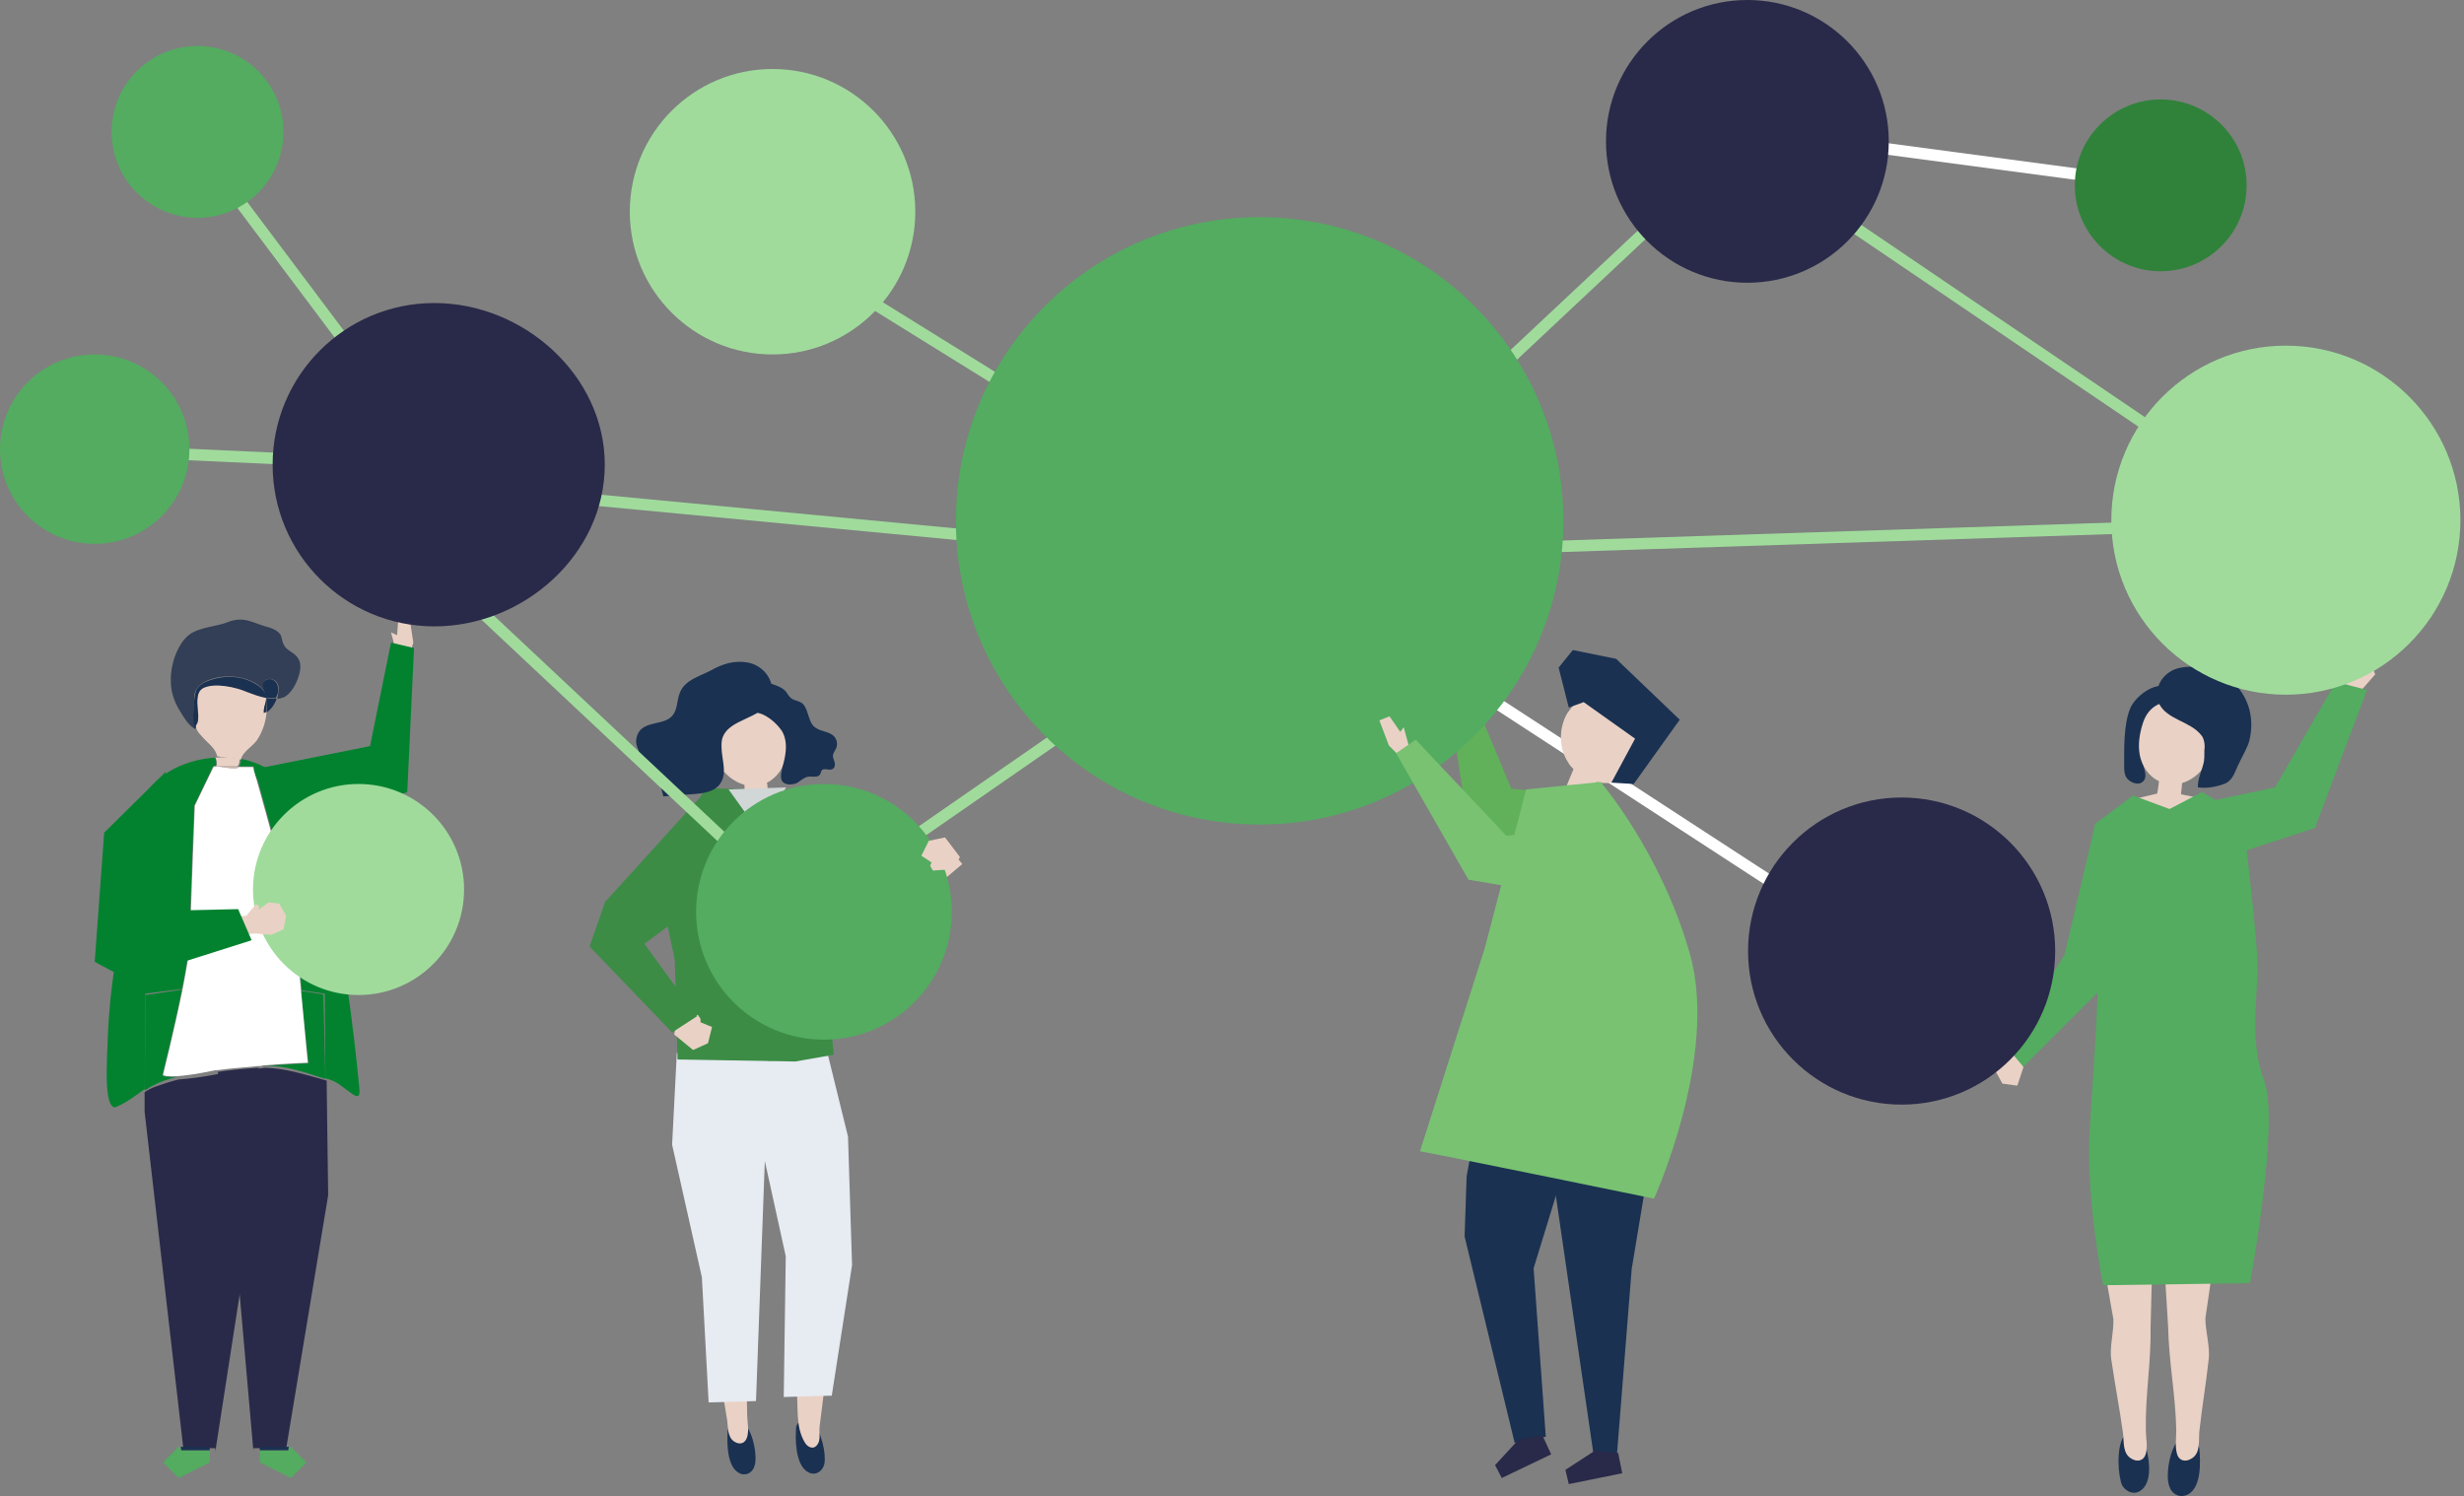 <svg width="443" height="269" fill="none" xmlns="http://www.w3.org/2000/svg"><rect width="100%" height="100%" fill="#808080" stroke="none"/><path d="M17.1 79.924l-.095 2.066 61.846 2.81.094-2.065-61.846-2.81z" fill="#A0DB9C"/><path d="M34.722 23.36l-1.654 1.24 44.91 59.818 1.654-1.241-44.91-59.818z" fill="#A0DB9C"/><path d="M260.4 124.545l.244-4.622 2.067-.122.487 3.284.973-.486-.73 3.892-2.068.486-.973-2.432z" fill="#EAD1C5"/><path d="M286.55 143.153l-14.838-1.337-7.298-17.515-4.014 1.338 3.771 24.204 23.23 4.257-.851-10.947z" fill="#61B15A"/><path d="M74.313 115.544l-.73-4.743-1.945.122-.244 3.283-1.094-.486 1.094 4.014 2.19.121.73-2.311z" fill="#EAD1C5"/><path d="M45.245 138.41l21.284-4.257 3.77-18.609 4.136.973-1.216 25.907-21.285 7.054-6.69-11.068z" fill="#02822F"/><path d="M133.974 256.177c-.487-.486-.973-.73-1.581-.73-.608.122-1.095.487-1.338.974-.122.364-.243.729-.243 1.094-.122 2.068-.122 6.811 2.554 7.541 1.094.243 2.067-.487 2.311-1.581.486-1.338-.122-5.595-1.703-7.298z" fill="#1A3151"/><path d="M134.947 225.771l-.122 12.284c.122 5.473-.729 10.946-.486 16.42 0 1.216.365 2.554 0 3.892-.365 1.216-1.338 1.459-2.311.851-1.338-.851-1.095-2.797-1.338-4.135-.608-3.892-1.338-7.784-2.068-11.555-.365-1.946.365-4.5.244-6.446l-1.946-10.338 8.027-.973z" fill="#EAD1C5"/><path d="M120.838 205.824l5.352 23.839 1.216 22.501 8.514-.244 2.311-62.88-16.541.243-.852 16.541z" fill="#E7EBF2"/><path d="M146.136 255.812c-.486-.486-.973-.729-1.581-.608-.608.122-1.094.608-1.338 1.095-.121.365-.121.73-.121 1.216-.122 2.068.121 6.811 2.797 7.419 1.095.244 2.068-.608 2.311-1.702.365-1.703-.486-5.838-2.068-7.42z" fill="#1A3151"/><path d="M141.636 227.474l.73 12.284c0 3.405.487 6.811.851 10.216.365 3.163-.243 6.446 1.46 9.366.486.851 1.581 1.459 2.311.364.608-.851.243-2.189.365-3.162l1.459-11.676c.243-1.946-.608-4.5-.486-6.446l1.459-10.46-8.149-.486z" fill="#EAD1C5"/><path d="M152.461 204.365l.73 23.109-3.649 23.473-8.635.244.364-25.299-4.621-21.041-1.581-13.743 13.743-1.582 3.649 14.839z" fill="#E7EBF2"/><path d="M141.636 142.092l-14.838-.364-8.635 15.932 3.162 14.96.486 17.879 21.163.365 6.933-1.216-1.946-19.095 1.094-25.42-7.419-3.041z" fill="#3C8C46"/><path d="M121.811 183.445l-.608 2.554 3.406 2.798 2.675-1.217.73-2.919-2.067-.851v-.608l-.487-.73-3.649.973z" fill="#EAD1C5"/><path d="M126.798 142.336l-18.001 19.825-2.797 8.027 14.838 15.446 4.5-2.919-9.486-13.014 9-6.689 1.946-20.676z" fill="#3C8C46"/><path d="M141.028 151.822l7.663 15.325 8.392 1.703 15.933-13.5-3.527-4.136-14.231 8.028-7.54-14.109-6.69 6.689zM140.663 129.687c-2.189-6.447-10.824-4.014-12.527 1.702-1.095 3.771 1.703 8.636 5.716 9.73v.365c0 .608.122 1.217.122 1.825 0 .243 3.405-.487 3.77-.487.122 0 .244-.121.365-.121.122-.244-.121-.852-.121-1.095s0-.608-.122-.851c1.946-.973 3.162-2.919 3.527-4.987.365-2.068 0-4.135-.73-6.081z" fill="#EAD1C5"/><path d="M135.069 123.849c-.487.486-.609 1.094-.73 1.702-.122.365-.122.73-.122 1.095.365 1.459 1.825 1.338 2.919 1.824 1.338.608 2.554 1.703 3.406 2.919 1.216 1.946.729 4.5.121 6.568-.121.73-.486 1.825 0 2.554.608.73 1.946.608 2.676.244.608-.365 1.216-.973 1.946-1.095s1.824.243 2.189-.487c.122-.243.122-.486.244-.608.364-.608 1.459.122 2.067-.365.365-.243.365-.851.243-1.216-.121-.486-.364-.851-.243-1.338.122-.365.365-.729.487-.973a2.041 2.041 0 0 0-.244-2.189c-.973-1.095-2.675-.851-3.77-1.946-.486-.487-.73-1.338-.973-2.068-.243-.729-.486-1.459-.973-1.946-.73-.608-1.703-.486-2.311-1.216-.365-.365-.608-.973-1.094-1.338-.609-.486-1.703-.851-2.433-1.094-1.216-.122-2.554.121-3.405.973z" fill="#1A3151"/><path d="M129.717 134.187c0 2.189.973 4.5 0 6.324-.973 1.946-3.406 2.19-5.595 2.311-.365 0-4.743.365-4.865.365-.365-1.459-.73-3.041-1.459-4.257-.73-1.338-2.068-2.432-3.527-2.432.486-.122.608-.609.608-1.095 0-.487-.244-.851-.365-1.216-.365-1.095 0-2.311.73-3.041 1.581-1.459 4.378-.851 5.716-2.554.851-1.095.73-2.554 1.216-3.892.852-2.433 3.527-3.041 5.595-4.135 2.189-1.217 4.135-1.825 6.568-1.46 3.04.487 5.351 3.649 4.135 6.568-1.459 3.77-7.541 3.405-8.635 7.176-.122.486-.122.973-.122 1.338z" fill="#1A3151"/><path d="M130.991 141.937l4.622 6.446 2.067-.243 3.649-6.568-10.338.365z" fill="#D1D6D6"/><path d="M314.256 22.396l-.273 2.05 74.262 9.896.273-2.05-74.262-9.896z" fill="#fff"/><path d="M67.062 90.302l-1.415 1.508 77.88 73.053 1.415-1.508-77.88-73.053zM315.475 27.444l-1.16 1.711 96.139 65.185 1.16-1.712-96.139-65.184z" fill="#A0DB9C"/><path d="M32.717 177.817c.73-3.649 1.338-7.176 1.338-9.001.122-5.594.852-23.96.852-23.96l3.405-7.054h.608-.121c.121-.608 0-1.095 0-1.581-6.082.365-12.163 3.527-13.987 9.365-.122.486-.244.973-.244 1.459-.243 3.041.73 5.23-.243 8.271-.73 2.676-1.46 5.351-1.946 8.027-.73 3.892-1.46 7.784-1.946 11.676a113.073 113.073 0 0 0-1.095 12.771c0 .486-.121 1.824-.121 3.406-.122 3.283 0 7.662 1.338 7.905.243 0 .486-.121.73-.243 1.824-.851 3.162-1.946 4.743-3.041l.122-17.149 6.567-.851zM64.583 195.452c-.365-3.648-.73-7.297-1.216-10.946-.851-7.297-2.068-14.473-4.135-21.528-.73-2.675-1.703-5.351-2.554-8.027-1.095-3.162-2.19-6.446-3.284-9.608-1.338-4.014-3.65-6.811-7.784-8.271-.73-.243-1.46-.486-2.311-.608v.243c0 .365-.122.852-.365 1.095h2.676s7.54 26.271 7.784 30.771c.121 1.703.486 5.473.851 9.487l4.135.608.122 15.203c.243.122.486.122.73.244 1.338.364 2.31 1.337 3.405 2.067 1.46 1.095 2.19 1.581 1.946-.73z" fill="#02822F"/><path d="M46.25 192.121c-.274 0-.685 0-.96.122L42 220.255 45.565 261v-.606h5.895L59 214.919l-.274-20.615c-3.565-.97-7.54-2.304-11.242-2.304-.411.121-.823.121-1.234.121z" fill="#292949"/><path d="M54.123 178.182a1186.19 1186.19 0 0 0 1.338 13.014s-3.284.121-8.027.486h1.095c3.283 0 6.81 1.338 9.973 2.311l-.365-15.203-4.014-.608z" fill="#02822F"/><path d="M46.704 260.765v2.19l5.595 2.797 2.797-2.797-2.797-2.798h-.365l-.121.608h-5.109z" fill="#53AC60"/><path d="M46.704 260.765h5.109l.121-.608h-5.23v.608z" fill="#1A3151"/><path d="M40.183 193h-.401c-3.613.727-6.021.97-7.627 1.091-1.472.364-2.944.848-4.282 1.333a8.805 8.805 0 0 0-1.873.97v3.515l6.958 60.485h5.753V261L45 220.394v-.242l-.134-1.697L40.183 193z" fill="#292949"/><path d="M31.744 193.628c-2.31.122-2.554-.243-2.554-.243s2.068-8.271 3.527-15.447l-6.567.973-.122 17.15c.608-.365 1.095-.73 1.703-.973 1.337-.73 2.675-1.095 4.013-1.46z" fill="#02822F"/><path d="M39.163 192.725l4.257 25.483.122 1.691L46.461 192c-2.19.121-4.743.362-7.297.725z" fill="#292949"/><path d="M32.474 260.157h-.365l-2.797 2.798 2.797 2.797 5.595-2.797v-2.19h-5.108l-.122-.608z" fill="#53AC60"/><path d="M32.474 260.157l.122.608h5.108v-.608h-5.23z" fill="#1A3151"/><path d="M54.123 178.182c-.364-4.014-.73-7.784-.851-9.487-.243-4.5-7.784-30.772-7.784-30.772h-2.676s0 .122-.121.122c-.122.122-.122.122-.244.122-.243.121-.486 0-.73 0-.85-.122-1.702-.244-2.675-.365h-.608l-3.406 7.054s-.73 18.366-.851 23.96c0 1.825-.608 5.23-1.338 9.001-1.46 7.176-3.527 15.446-3.527 15.446s.243.365 2.554.243c1.46-.121 3.527-.364 6.933-1.094h.364c2.555-.365 5.109-.487 7.298-.73.365 0 .608 0 .851-.122 4.744-.364 8.028-.486 8.028-.486s-.609-6.568-1.217-12.892z" fill="#fff"/><path d="M43.299 136.586c.365-1.46 1.946-2.19 2.919-3.528a10.626 10.626 0 0 0 1.702-4.986v-.122c-.121.122-.243.122-.364.122-.122-.73.121-1.46.364-2.189v-.609c-1.216-.243-2.554-.729-3.527-1.094-1.946-.852-5.716-1.703-7.784-.73-1.58.851-1.094 3.284-.973 4.865v1.216c-.121.365-.364.73-.486.973.122.608.486 1.217.973 1.703 1.216 1.46 2.554 2.189 2.919 3.77 1.338.244 2.797.365 4.257.609z" fill="#EAD1C5"/><path d="M38.92 137.802h3.771c.243-.243.364-.73.364-1.095v-.243c-1.337-.243-2.919-.365-4.378-.243.365.486.365 1.094.243 1.581zM41.718 138.167h.73c.121 0 .243-.122.243-.122l.121-.122h-3.648c.85 0 1.702.122 2.554.244z" fill="#EAD1C5"/><path d="M47.92 125.518a8.979 8.979 0 0 1 0 2.554c.852-.487 1.46-1.46 1.825-2.433-.608 0-1.216 0-1.825-.121z" fill="#1A3151"/><path d="M47.92 125.518s-.121 0 0 0c-.121.121-.121.365-.121.486-.122.73-.487 1.46-.365 2.189.122 0 .243-.121.365-.121.121-.852.243-1.825.121-2.554z" fill="#1A3151"/><path d="M34.907 125.883c0-.609 0-1.338.365-1.825.486-.973 1.58-1.581 2.675-1.946 2.676-.851 5.838-.608 8.15.852a4.901 4.901 0 0 1 1.58 1.581c0 .121.122.243.122.365-.122-.73-.487-1.582-.365-2.068.122-.851 1.338-.973 1.946-.487.486.365.73.852.73 1.46s-.122 1.095-.243 1.703v.121c.364 0 .73-.121 1.094-.243 1.703-.73 3.04-3.77 3.04-5.595 0-.851-.364-1.581-1.094-2.189-.608-.487-1.46-.851-1.824-1.581-.365-.608-.365-1.216-.608-1.825-.608-.973-1.825-1.337-2.798-1.581-2.675-.851-4.013-1.824-6.81-.729-1.947.729-4.5.851-6.447 1.946a6.362 6.362 0 0 0-1.946 2.067c-1.824 2.919-2.31 7.055-1.095 9.974.244.729.609 1.337.973 1.946.73 1.216 1.582 2.675 2.798 3.283 0-.121.122-.243.122-.364-.73-1.46-.365-3.163-.365-4.865z" fill="#323F56"/><path d="M35.636 128.558c-.121-1.581-.608-4.135.973-4.865 2.068-.973 5.838-.121 7.784.73.973.365 2.19.851 3.527 1.095 0-.122 0-.365-.121-.487 0-.121-.122-.243-.122-.365-.365-.729-.973-1.216-1.58-1.581-2.433-1.581-5.474-1.703-8.15-.851-1.094.365-2.189.851-2.675 1.946-.244.608-.244 1.216-.365 1.824-.122 1.581-.365 3.284.121 4.865.122-.365.365-.608.487-.973.121-.486.121-.973.121-1.338z" fill="#1A3151"/><path d="M49.988 123.815c0-.608-.243-1.095-.73-1.46-.608-.486-1.702-.243-1.946.487-.121.608.244 1.338.365 2.068.122.121.122.364.122.486.608.122 1.216.122 1.824.122v-.122c.244-.486.487-.973.365-1.581z" fill="#1A3151"/><path d="M47.799 125.031c0 .122 0 .365.121.487h.122c-.122-.244-.243-.365-.243-.487z" fill="#1A3151"/><path d="M382.269 144.005l7.176-1.703 6.811 1.338-6.203 4.743-7.784-4.378z" fill="#EAD1C5"/><path d="M385.553 131.599c-1.216 1.824-.608 4.257-.121 6.324.243.852.608 2.068-.244 2.676-.851.73-2.432 0-2.919-.851-.364-.608-.365-1.338-.365-2.068 0-3.04-.121-7.419 1.095-10.338.973-2.311 5.23-5.595 7.663-3.162.486.486.608 1.094.729 1.703.122.364.122.729.122 1.094-.243 1.46-1.703 1.338-2.797 1.825-1.338.486-2.433 1.581-3.163 2.797z" fill="#1A3151"/><path d="M388.229 140.478c-1.946-.852-3.162-2.798-3.527-4.744-.365-1.946 0-4.013.608-5.838 2.068-6.203 10.581-4.013 12.284 1.581 1.703 4.744-3.892 11.555-9.365 9.001z" fill="#EAD1C5"/><path d="M396.378 134.275c-.122.729 0 1.702-.122 2.554-.243 1.459-1.216 3.284-1.094 4.743 1.581.244 3.527-.121 4.986-.73 1.46-.729 1.703-2.31 2.433-3.648.608-1.338 1.459-2.676 1.824-4.014 1.946-7.906-4.378-14.473-12.284-13.135-3.041.486-5.108 3.527-4.014 6.324 1.338 3.041 5.717 3.284 7.663 5.838.365.365.608 1.216.608 2.068z" fill="#1A3151"/><path d="M388.229 139.991c-.122.608-.122 1.216-.243 1.825 0 .243-.243.973-.122 1.216.122.121.243.121.365.243.365.122 3.77.73 3.77.487.122-.73.122-1.338.244-2.068 0-.608.243-1.581.121-1.946-.729.243-1.338.365-2.067.365h-2.068v-.122zM363.296 189.614l-2.311-.486-2.311 3.284 1.338 2.432 2.676.365 1.094-3.284-.486-2.311z" fill="#EAD1C5"/><path d="M385.31 147.775l-8.635.487-5.474 23.352-10.216 16.906 2.797 3.284 13.622-13.622 7.906-30.407z" fill="#53AC60"/><path d="M381.783 258.333c.365-.608.973-1.095 1.581-1.095.73 0 1.338.243 1.703.852.243.364.365.729.486 1.216.73 2.189 1.825 7.419-.973 8.879-1.216.608-2.432-.122-3.04-1.095-.73-1.703-1.095-6.568.243-8.757z" fill="#1A3151"/><path d="M387.013 224.764l-.365 13.866c.122 6.202-.973 12.284-.851 18.487 0 1.459.364 2.919 0 4.256-.365 1.338-1.582 1.582-2.676.852-1.581-.973-1.216-3.162-1.46-4.744-.608-4.378-1.459-8.757-2.067-13.013-.365-2.19.486-5.109.365-7.298l-2.068-11.676 9.122-.73z" fill="#EAD1C5"/><path d="M391.635 258.941c.486-.608 1.094-.973 1.824-.851.73.121 1.338.486 1.581 1.094.243.365.243.852.365 1.216.243 2.311.486 7.663-2.554 8.514-1.338.365-2.433-.486-2.798-1.581-.729-1.703-.121-6.446 1.582-8.392z" fill="#1A3151"/><path d="M388.959 224.764l.851 13.866c.122 6.202 1.338 12.284 1.46 18.487 0 1.459-.244 2.919.121 4.256.365 1.338 1.581 1.582 2.676.852 1.581-.973 1.216-3.162 1.338-4.744.486-4.378 1.216-8.757 1.703-13.135.243-2.189-.608-5.108-.608-7.298l1.702-11.676-9.243-.608z" fill="#EAD1C5"/><path d="M395.891 142.424l-5.838 3.04-6.567-2.432-6.811 5.108s.729 21.285.486 29.19c-.243 7.906-.73 14.352-1.459 25.785-.73 12.649 2.432 27.974 2.432 27.974l26.393-.365s5.351-28.947 2.554-36.366c-2.797-7.541-1.095-14.96-1.216-21.041-.122-6.082-2.676-26.636-2.676-26.636l-7.298-4.257z" fill="#53AC60"/><path d="M420.825 124.18l2.797.973 3.406-3.892-1.217-3.284-3.284-.973-1.824 4.135.122 3.041z" fill="#EAD1C5"/><path d="M397.594 154.951l18.609-6.081 9.365-24.812-5.595-1.459-10.946 18.973-11.433 2.433v10.946z" fill="#53AC60"/><path d="M233.267 101.389l-89.568 62.084 1.178 1.7 89.568-62.084-1.178-1.7z" fill="#A0DB9C"/><path d="M141.408 43.608l-1.09 1.757 92.918 57.634 1.09-1.757-92.918-57.634z" fill="#A0DB9C"/><path d="M61.097 84.5l-.196 2.058 172.9 16.408.195-2.059L61.096 84.5z" fill="#A0DB9C"/><path d="M314.133 23l-83.634 78.484 1.415 1.508 83.634-78.484L314.133 23z" fill="#A0DB9C"/><path d="M231.806 100.919l-1.128 1.733 110.586 72.013 1.128-1.733-110.586-72.013z" fill="#fff"/><path d="M414.919 92.812l-181.132 5.91.068 2.067 181.131-5.91-.067-2.067z" fill="#A0DB9C"/><path d="M226.467 148.262c30.16 0 54.61-24.45 54.61-54.61s-24.45-54.61-54.61-54.61-54.61 24.45-54.61 54.61 24.45 54.61 54.61 54.61z" fill="#53AC60"/><path d="M138.896 63.732c14.174 0 25.663-11.49 25.663-25.663 0-14.174-11.489-25.663-25.663-25.663-14.173 0-25.663 11.49-25.663 25.663s11.49 25.663 25.663 25.663z" fill="#A0DB9C"/><path d="M49.015 83.557c0-16.055 13.014-29.069 29.069-29.069 16.054 0 30.649 13.014 30.649 29.069 0 16.054-14.473 29.068-30.65 29.068-16.054 0-29.068-13.014-29.068-29.068z" fill="#292949"/><path d="M148.14 186.939c12.696 0 22.987-10.292 22.987-22.988 0-12.695-10.291-22.987-22.987-22.987-12.695 0-22.987 10.292-22.987 22.987 0 12.696 10.292 22.988 22.987 22.988z" fill="#53AC60"/><path d="M314.159 50.84c14.039 0 25.42-11.381 25.42-25.42 0-14.04-11.381-25.42-25.42-25.42-14.039 0-25.42 11.38-25.42 25.42 0 14.039 11.381 25.42 25.42 25.42zM341.89 198.615c15.248 0 27.609-12.361 27.609-27.609 0-15.248-12.361-27.609-27.609-27.609-15.248 0-27.609 12.361-27.609 27.609 0 15.248 12.361 27.609 27.609 27.609z" fill="#292949"/><path d="M410.973 124.91c17.33 0 31.379-14.05 31.379-31.38s-14.049-31.38-31.379-31.38c-17.33 0-31.379 14.05-31.379 31.38s14.049 31.38 31.379 31.38z" fill="#A0DB9C"/><path d="M388.472 48.772c8.531 0 15.447-6.916 15.447-15.447 0-8.53-6.916-15.446-15.447-15.446-8.531 0-15.446 6.916-15.446 15.446 0 8.531 6.915 15.447 15.446 15.447z" fill="#30823A"/><path d="M35.515 39.163c8.53 0 15.446-6.915 15.446-15.446 0-8.53-6.916-15.446-15.446-15.446-8.531 0-15.447 6.915-15.447 15.446 0 8.53 6.916 15.447 15.447 15.447zM17.028 97.787c9.404 0 17.027-7.624 17.027-17.028s-7.623-17.027-17.027-17.027S0 71.355 0 80.759s7.624 17.028 17.028 17.028z" fill="#53AC60"/><path d="M64.462 178.911c10.478 0 18.973-8.494 18.973-18.973s-8.495-18.974-18.973-18.974c-10.48 0-18.974 8.495-18.974 18.974 0 10.479 8.495 18.973 18.974 18.973z" fill="#A0DB9C"/><path d="M41.231 164.803l3.04-.122 1.703-2.067.609.243-.122.73 1.824-1.338 1.946.243 1.217 2.189-.487 2.433-2.19.973-2.918-.244-4.014.365-.608-3.405z" fill="#EAD1C5"/><path d="M42.812 163.465l-16.298.365 3.284-25.055-11.068 10.946-1.702 23.231 5.96 3.162 22.257-7.054-2.433-5.595z" fill="#02822F"/><path d="M284.726 192.047v6.689l-9.001 29.312 2.19 30.285-5.595 1.094-9-37.095.364-10.825 4.136-22.258 16.906 2.798z" fill="#1A3151"/><path d="M277.55 200.074l9 61.786h4.135l2.676-33.69 5.595-33.691-21.406 5.595z" fill="#1A3151"/><path d="M273.05 258.819l-4.257 4.622 1.216 2.311 8.879-4.257-1.582-3.405-4.256.729zM286.672 260.887l-5.23 3.405.608 2.555 9.608-1.946-.729-3.649-4.257-.365z" fill="#292949"/><path d="M284.726 124.788c2.554 2.676 7.054 2.797 9.122 5.716 1.337 1.946 1.337 4.744.364 6.933-.486.973-1.216 1.946-2.189 2.554-.608.365-1.338.608-2.067.73-.973.122-1.946.122-2.919-.122-.122.852-.244 1.703-.244 2.554-1.702-.608-3.892-.121-5.595-.729.365-.973 1.338-3.163 1.703-4.136-.365-.365-.729-.729-.973-1.216-1.703-2.554-1.703-6.203-.121-8.879.851-1.216 1.946-2.31 2.919-3.405z" fill="#EAD1C5"/><path d="M284.726 126.247l9.243 6.568-4.257 7.906 4.014.243 8.27-11.554-11.432-10.947-7.784-1.581-2.555 3.162 1.825 7.176 2.676-.973z" fill="#1A3151"/><path d="M171.371 156.289l1.216-2.189-2.676-3.527-2.919.608-1.338 2.675 1.824 1.217-.243.608.487.851 3.649-.243zM249.697 134.031l-1.702-4.5 1.824-.729 1.946 2.797.608-.851 1.095 4.013-1.825 1.216-1.946-1.946z" fill="#EAD1C5"/><path d="M290.65 148.325l-19.825 1.946L254.527 133 251 135.433l13.014 22.743 26.636 4.501v-14.352z" fill="#78C272"/><path d="M274.387 141.937l13.379-1.338s10.825 12.528 16.055 30.893c5.23 18.366-6.446 44.029-6.446 44.029s-36.123-7.42-42.083-8.514l11.676-36.609 7.419-28.461z" fill="#78C272"/></svg>